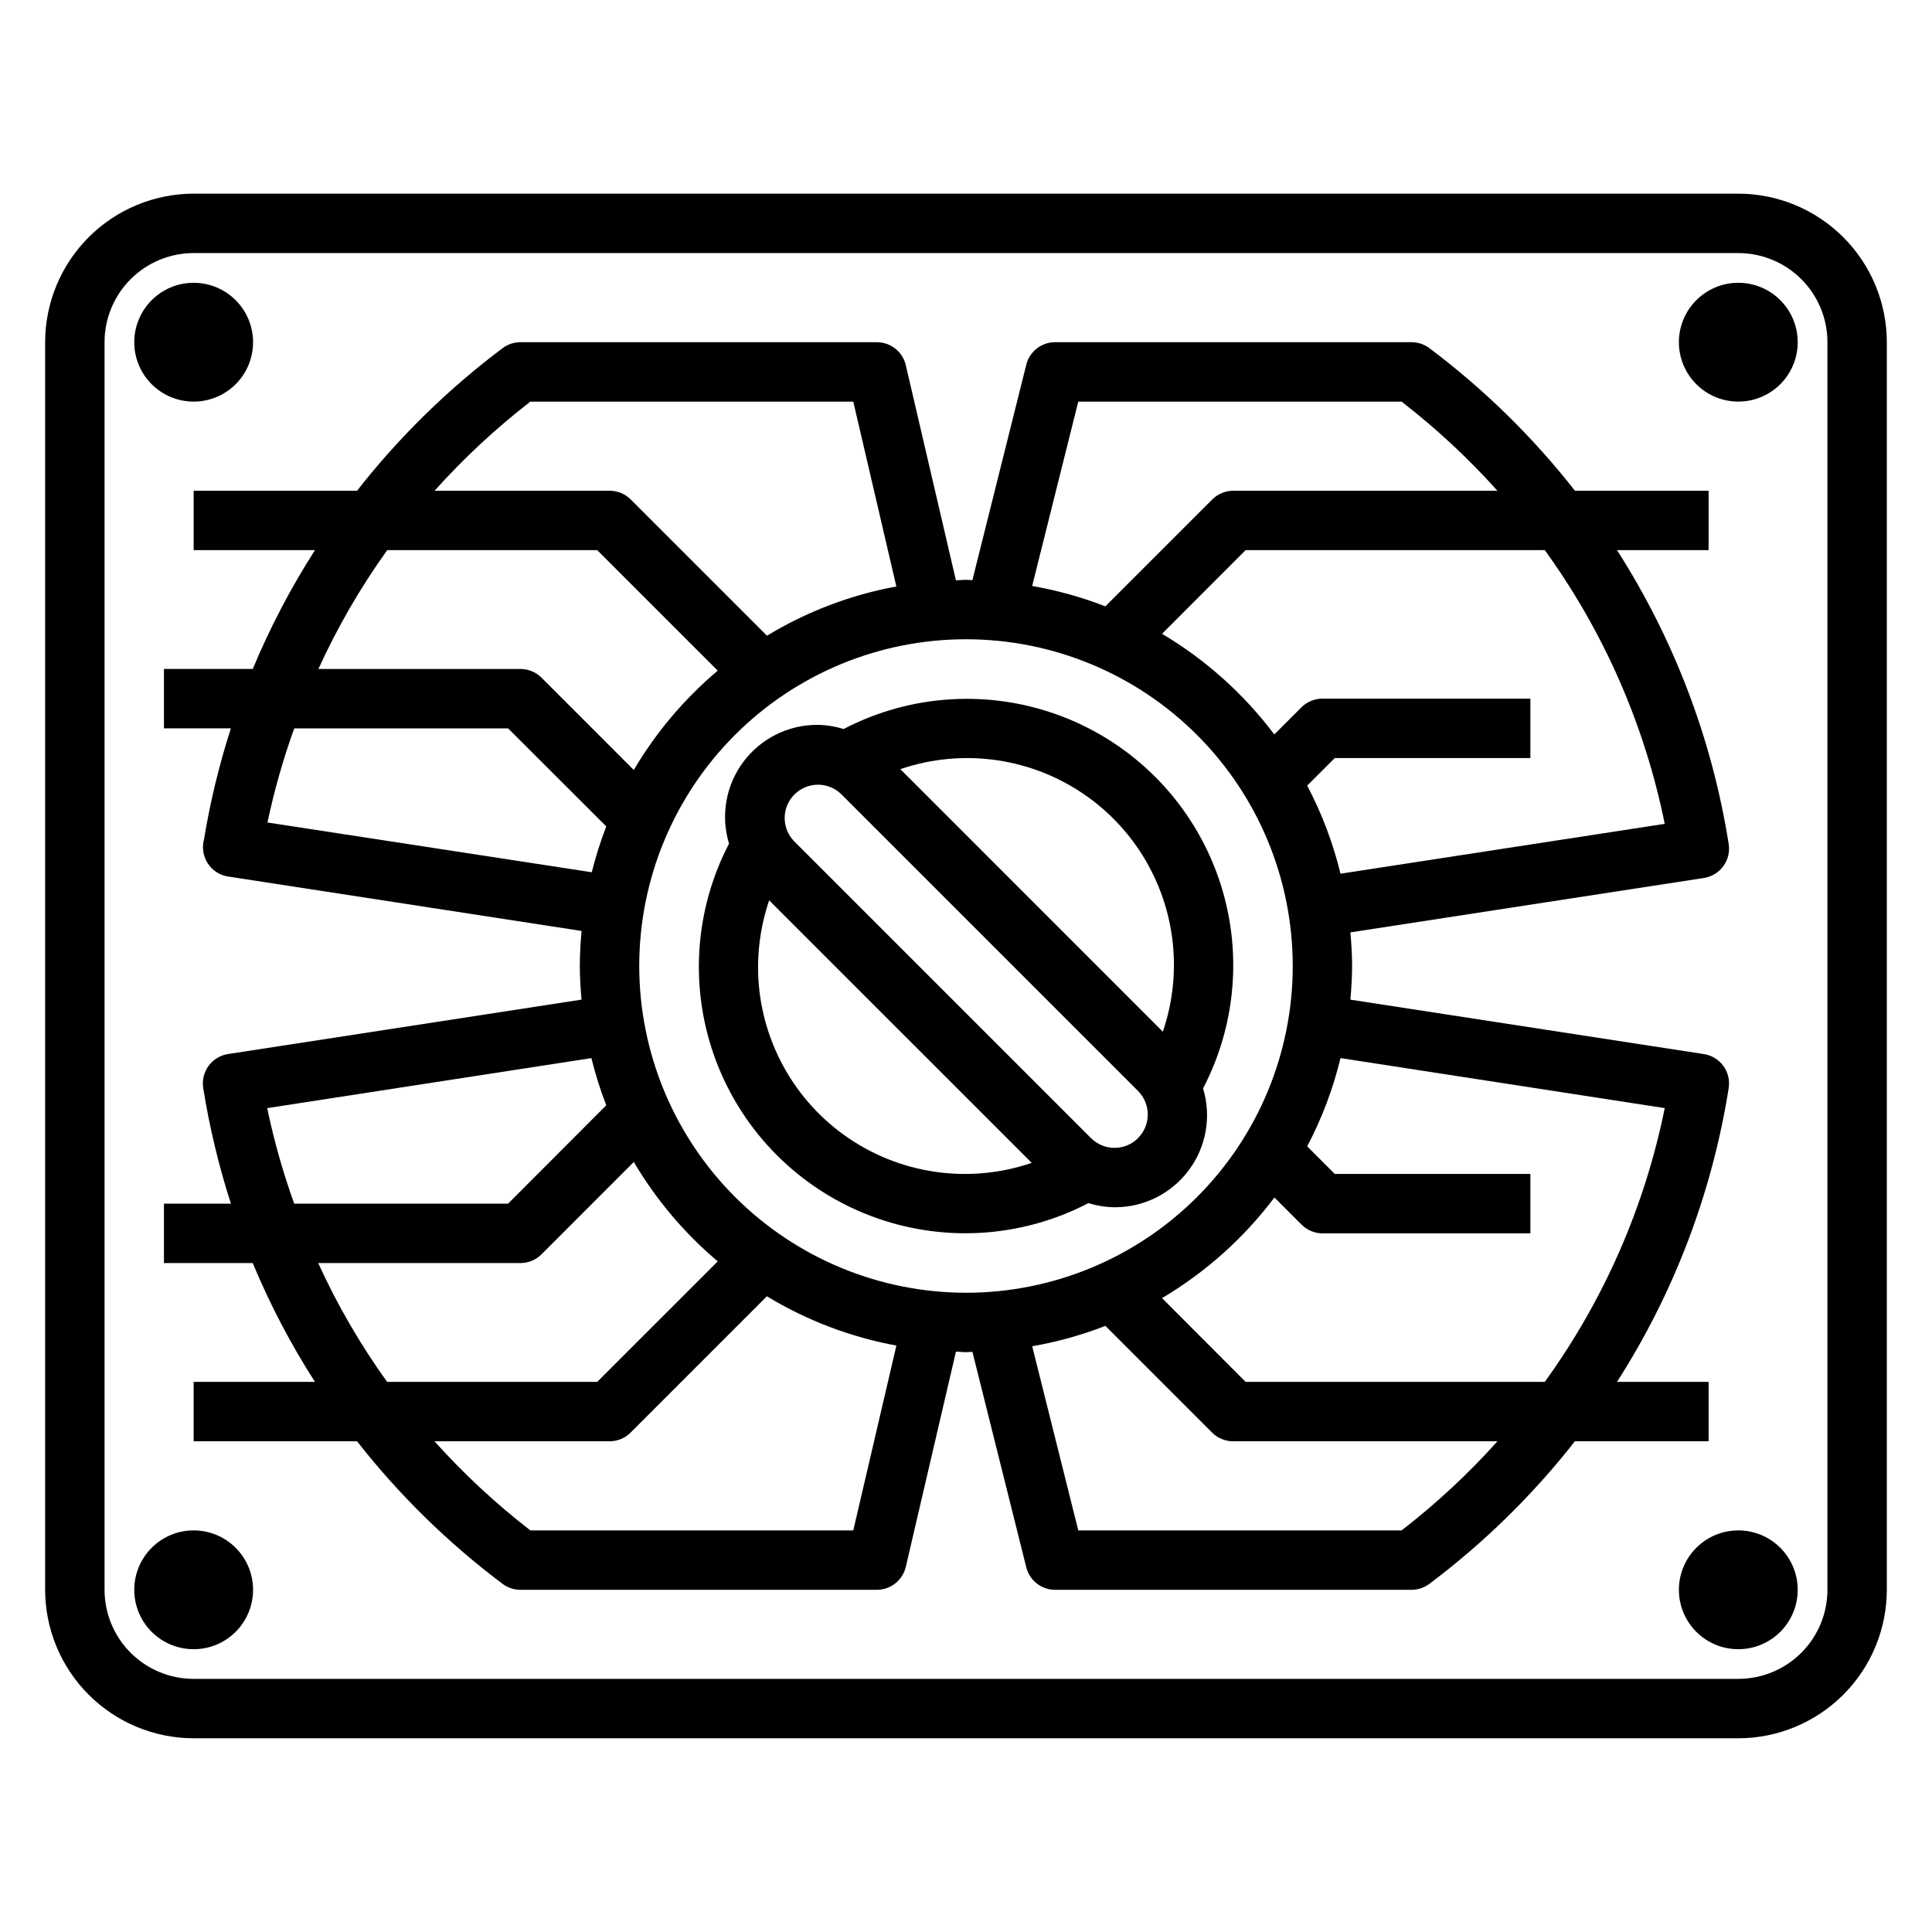 <?xml version="1.0" encoding="UTF-8"?>
<!-- Uploaded to: ICON Repo, www.svgrepo.com, Generator: ICON Repo Mixer Tools -->
<svg fill="#000000" width="800px" height="800px" version="1.1" viewBox="144 144 512 512" xmlns="http://www.w3.org/2000/svg">
 <g>
  <path d="m462.82 432.45c9.328-17.879 10.562-38.895 3.394-57.742-7.168-18.848-22.051-33.734-40.902-40.902-18.848-7.164-39.863-5.93-57.742 3.394-2.238-0.695-4.566-1.066-6.914-1.102-7.746-0.035-15.047 3.613-19.676 9.824-4.625 6.211-6.031 14.25-3.781 21.664-9.316 17.879-10.547 38.891-3.379 57.734 7.168 18.848 22.051 33.727 40.895 40.895 18.844 7.168 39.855 5.941 57.734-3.379 2.242 0.699 4.574 1.07 6.922 1.102 7.746 0.035 15.047-3.609 19.676-9.824 4.629-6.211 6.031-14.25 3.781-21.664zm-7.715-32.445c-0.035 5.922-1.023 11.805-2.934 17.41l-69.574-69.582v0.004c16.789-5.731 35.312-2.984 49.711 7.379 14.402 10.359 22.895 27.047 22.797 44.789zm-110.21 0c0.039-5.922 1.031-11.801 2.938-17.406l69.582 69.574h-0.004c-16.789 5.731-35.312 2.981-49.715-7.379-14.398-10.363-22.895-27.051-22.801-44.789zm100.71 45.609c-3.449 3.441-9.031 3.441-12.477 0l-78.719-78.719h-0.004c-3.324-3.469-3.269-8.957 0.129-12.352 3.394-3.398 8.883-3.453 12.352-0.129l78.719 78.719v0.004c3.426 3.445 3.422 9.016-0.008 12.461z"/>
  <path d="m604.67 195.32h-409.35c-10.434 0.016-20.438 4.164-27.816 11.543-7.379 7.379-11.531 17.383-11.543 27.82v330.62c0.012 10.434 4.164 20.438 11.543 27.816 7.379 7.379 17.383 11.531 27.816 11.543h409.35c10.434-0.012 20.438-4.164 27.816-11.543 7.379-7.379 11.531-17.383 11.543-27.816v-330.62c-0.012-10.438-4.164-20.441-11.543-27.82-7.379-7.379-17.383-11.527-27.816-11.543zm23.617 369.98v0.004c0 6.262-2.488 12.27-6.918 16.699-4.43 4.426-10.438 6.914-16.699 6.914h-409.35c-6.262 0-12.27-2.488-16.699-6.914-4.426-4.43-6.914-10.438-6.914-16.699v-330.62c0-6.266 2.488-12.273 6.914-16.699 4.43-4.43 10.438-6.918 16.699-6.918h409.35c6.262 0 12.27 2.488 16.699 6.918 4.43 4.426 6.918 10.434 6.918 16.699z"/>
  <path d="m596.8 525.95v-15.742h-24.27c15.129-23.629 25.207-50.141 29.59-77.855 0.328-2.066-0.18-4.18-1.414-5.871-1.234-1.691-3.09-2.82-5.16-3.141l-93.676-14.422c0.25-2.945 0.449-5.902 0.449-8.91 0-3.008-0.195-5.977-0.449-8.918l93.676-14.414v-0.004c2.07-0.316 3.926-1.449 5.16-3.141s1.742-3.805 1.414-5.871c-4.387-27.723-14.465-54.234-29.598-77.871h24.277v-15.742h-35.426c-11.148-14.23-24.117-26.934-38.574-37.785-1.359-1.023-3.019-1.574-4.723-1.574h-94.465c-3.609 0-6.758 2.457-7.633 5.957l-14.281 57.098c-0.574 0-1.125-0.086-1.699-0.086-0.906 0-1.77 0.109-2.668 0.133l-13.289-57.031v-0.004c-0.836-3.555-4.008-6.066-7.66-6.066h-94.465c-1.703 0-3.359 0.551-4.723 1.574-14.457 10.852-27.426 23.555-38.574 37.785h-43.297v15.742h32.152c-6.406 9.996-11.922 20.531-16.484 31.488h-23.539v15.742l17.738 0.004c-3.117 9.66-5.504 19.543-7.148 29.559 0 0.109-0.055 0.203-0.078 0.316-0.863 4.106 1.645 8.168 5.707 9.23 0.375 0.098 0.762 0.168 1.148 0.215l93.309 14.367c-0.277 3.055-0.465 6.141-0.465 9.289 0 3.008 0.188 5.969 0.449 8.91l-93.676 14.422h-0.004c-2.07 0.32-3.926 1.449-5.16 3.141-1.23 1.691-1.742 3.805-1.414 5.871 1.66 10.383 4.113 20.625 7.34 30.633h-17.746v15.742h23.523c4.559 10.961 10.078 21.496 16.492 31.488h-32.145v15.742h43.297c11.148 14.234 24.117 26.938 38.574 37.789 1.359 1.023 3.019 1.578 4.723 1.574h94.465c3.656 0 6.832-2.519 7.668-6.078l13.289-57.031c0.898 0 1.762 0.133 2.668 0.133 0.574 0 1.125-0.078 1.699-0.086l14.273 57.105v-0.004c0.875 3.504 4.023 5.961 7.633 5.961h94.465c1.703 0 3.363-0.555 4.723-1.574 14.457-10.855 27.426-23.559 38.574-37.789zm-11.629-88.289c-5.293 26.172-16.133 50.91-31.785 72.547h-79.281l-22.152-22.199c11.574-6.859 21.691-15.914 29.781-26.664l7.188 7.188c1.469 1.477 3.461 2.309 5.539 2.316h55.105v-15.746h-51.844l-7.305-7.312c3.894-7.402 6.863-15.258 8.832-23.387zm0-75.336-85.922 13.215c-1.973-8.117-4.941-15.957-8.832-23.348l7.305-7.297h51.844v-15.746h-55.105c-2.086 0-4.094 0.824-5.57 2.301l-7.188 7.188c-8.082-10.746-18.188-19.809-29.75-26.672l22.152-22.176h79.281c15.648 21.633 26.488 46.363 31.785 72.535zm-155.42-111.89h85.68c9.164 7.09 17.668 14.992 25.402 23.617h-69.988c-2.09-0.004-4.094 0.824-5.574 2.297l-28.34 28.34c-6.269-2.438-12.766-4.246-19.395-5.398zm-145.2 0h85.578l11.414 48.988c-12.129 2.227-23.75 6.652-34.289 13.051l-36.133-36.133c-1.484-1.477-3.496-2.301-5.59-2.289h-46.367c7.731-8.625 16.227-16.527 25.387-23.617zm-37.934 39.359h55.648l31.938 31.938h-0.004c-8.84 7.461-16.355 16.355-22.238 26.316l-24.48-24.488c-1.48-1.465-3.484-2.285-5.566-2.277h-53.531c5.039-11.062 11.145-21.609 18.234-31.488zm-31.734 72.172c1.789-8.465 4.16-16.797 7.094-24.938h56.68l26.008 25.977c-1.531 3.965-2.812 8.023-3.84 12.148zm-0.07 75.699 85.914-13.258c1.043 4.25 2.359 8.426 3.938 12.508l-26.016 26.066h-56.68c-2.973-8.266-5.363-16.723-7.156-25.316zm13.516 41.059h53.586c2.09 0.004 4.094-0.824 5.574-2.297l24.48-24.488v-0.004c5.879 9.969 13.398 18.875 22.238 26.34l-31.945 31.938h-55.668c-7.102-9.875-13.219-20.422-18.266-31.488zm141.8 70.848h-85.574c-9.164-7.086-17.672-14.992-25.41-23.617h46.391c2.09 0.004 4.094-0.82 5.574-2.297l36.133-36.133h-0.004c10.551 6.406 22.18 10.832 34.316 13.059zm-56.723-149.57c0-22.969 9.125-44.992 25.363-61.23s38.262-25.363 61.23-25.363c22.965 0 44.988 9.125 61.227 25.363 16.242 16.238 25.363 38.262 25.363 61.23 0 22.965-9.121 44.988-25.363 61.227-16.238 16.242-38.262 25.363-61.227 25.363-22.961-0.023-44.969-9.156-61.203-25.391-16.234-16.23-25.367-38.242-25.391-61.199zm202.03 149.57h-85.68l-12.211-48.805h0.004c6.629-1.152 13.125-2.961 19.395-5.402l28.34 28.34c1.484 1.457 3.484 2.266 5.566 2.25h69.988c-7.734 8.629-16.234 16.531-25.402 23.617z"/>
  <path d="m604.67 218.94c-4.176 0-8.18 1.66-11.133 4.613-2.953 2.953-4.613 6.957-4.613 11.133s1.66 8.18 4.613 11.133c2.953 2.949 6.957 4.609 11.133 4.609s8.18-1.66 11.133-4.609c2.953-2.953 4.609-6.957 4.609-11.133s-1.656-8.18-4.609-11.133c-2.953-2.953-6.957-4.613-11.133-4.613z"/>
  <path d="m604.67 549.57c-4.176 0-8.18 1.66-11.133 4.613-2.953 2.953-4.613 6.957-4.613 11.133s1.66 8.18 4.613 11.133c2.953 2.949 6.957 4.609 11.133 4.609s8.18-1.66 11.133-4.609c2.953-2.953 4.609-6.957 4.609-11.133s-1.656-8.18-4.609-11.133c-2.953-2.953-6.957-4.613-11.133-4.613z"/>
  <path d="m195.32 549.57c-4.176 0-8.18 1.66-11.133 4.613-2.949 2.953-4.609 6.957-4.609 11.133s1.66 8.18 4.609 11.133c2.953 2.949 6.957 4.609 11.133 4.609s8.184-1.66 11.133-4.609c2.953-2.953 4.613-6.957 4.613-11.133s-1.66-8.18-4.613-11.133c-2.949-2.953-6.957-4.613-11.133-4.613z"/>
  <path d="m195.32 250.43c4.176 0 8.184-1.66 11.133-4.609 2.953-2.953 4.613-6.957 4.613-11.133s-1.66-8.18-4.613-11.133c-2.949-2.953-6.957-4.613-11.133-4.613s-8.18 1.66-11.133 4.613c-2.949 2.953-4.609 6.957-4.609 11.133s1.66 8.18 4.609 11.133c2.953 2.949 6.957 4.609 11.133 4.609z"/>
 </g>
</svg>